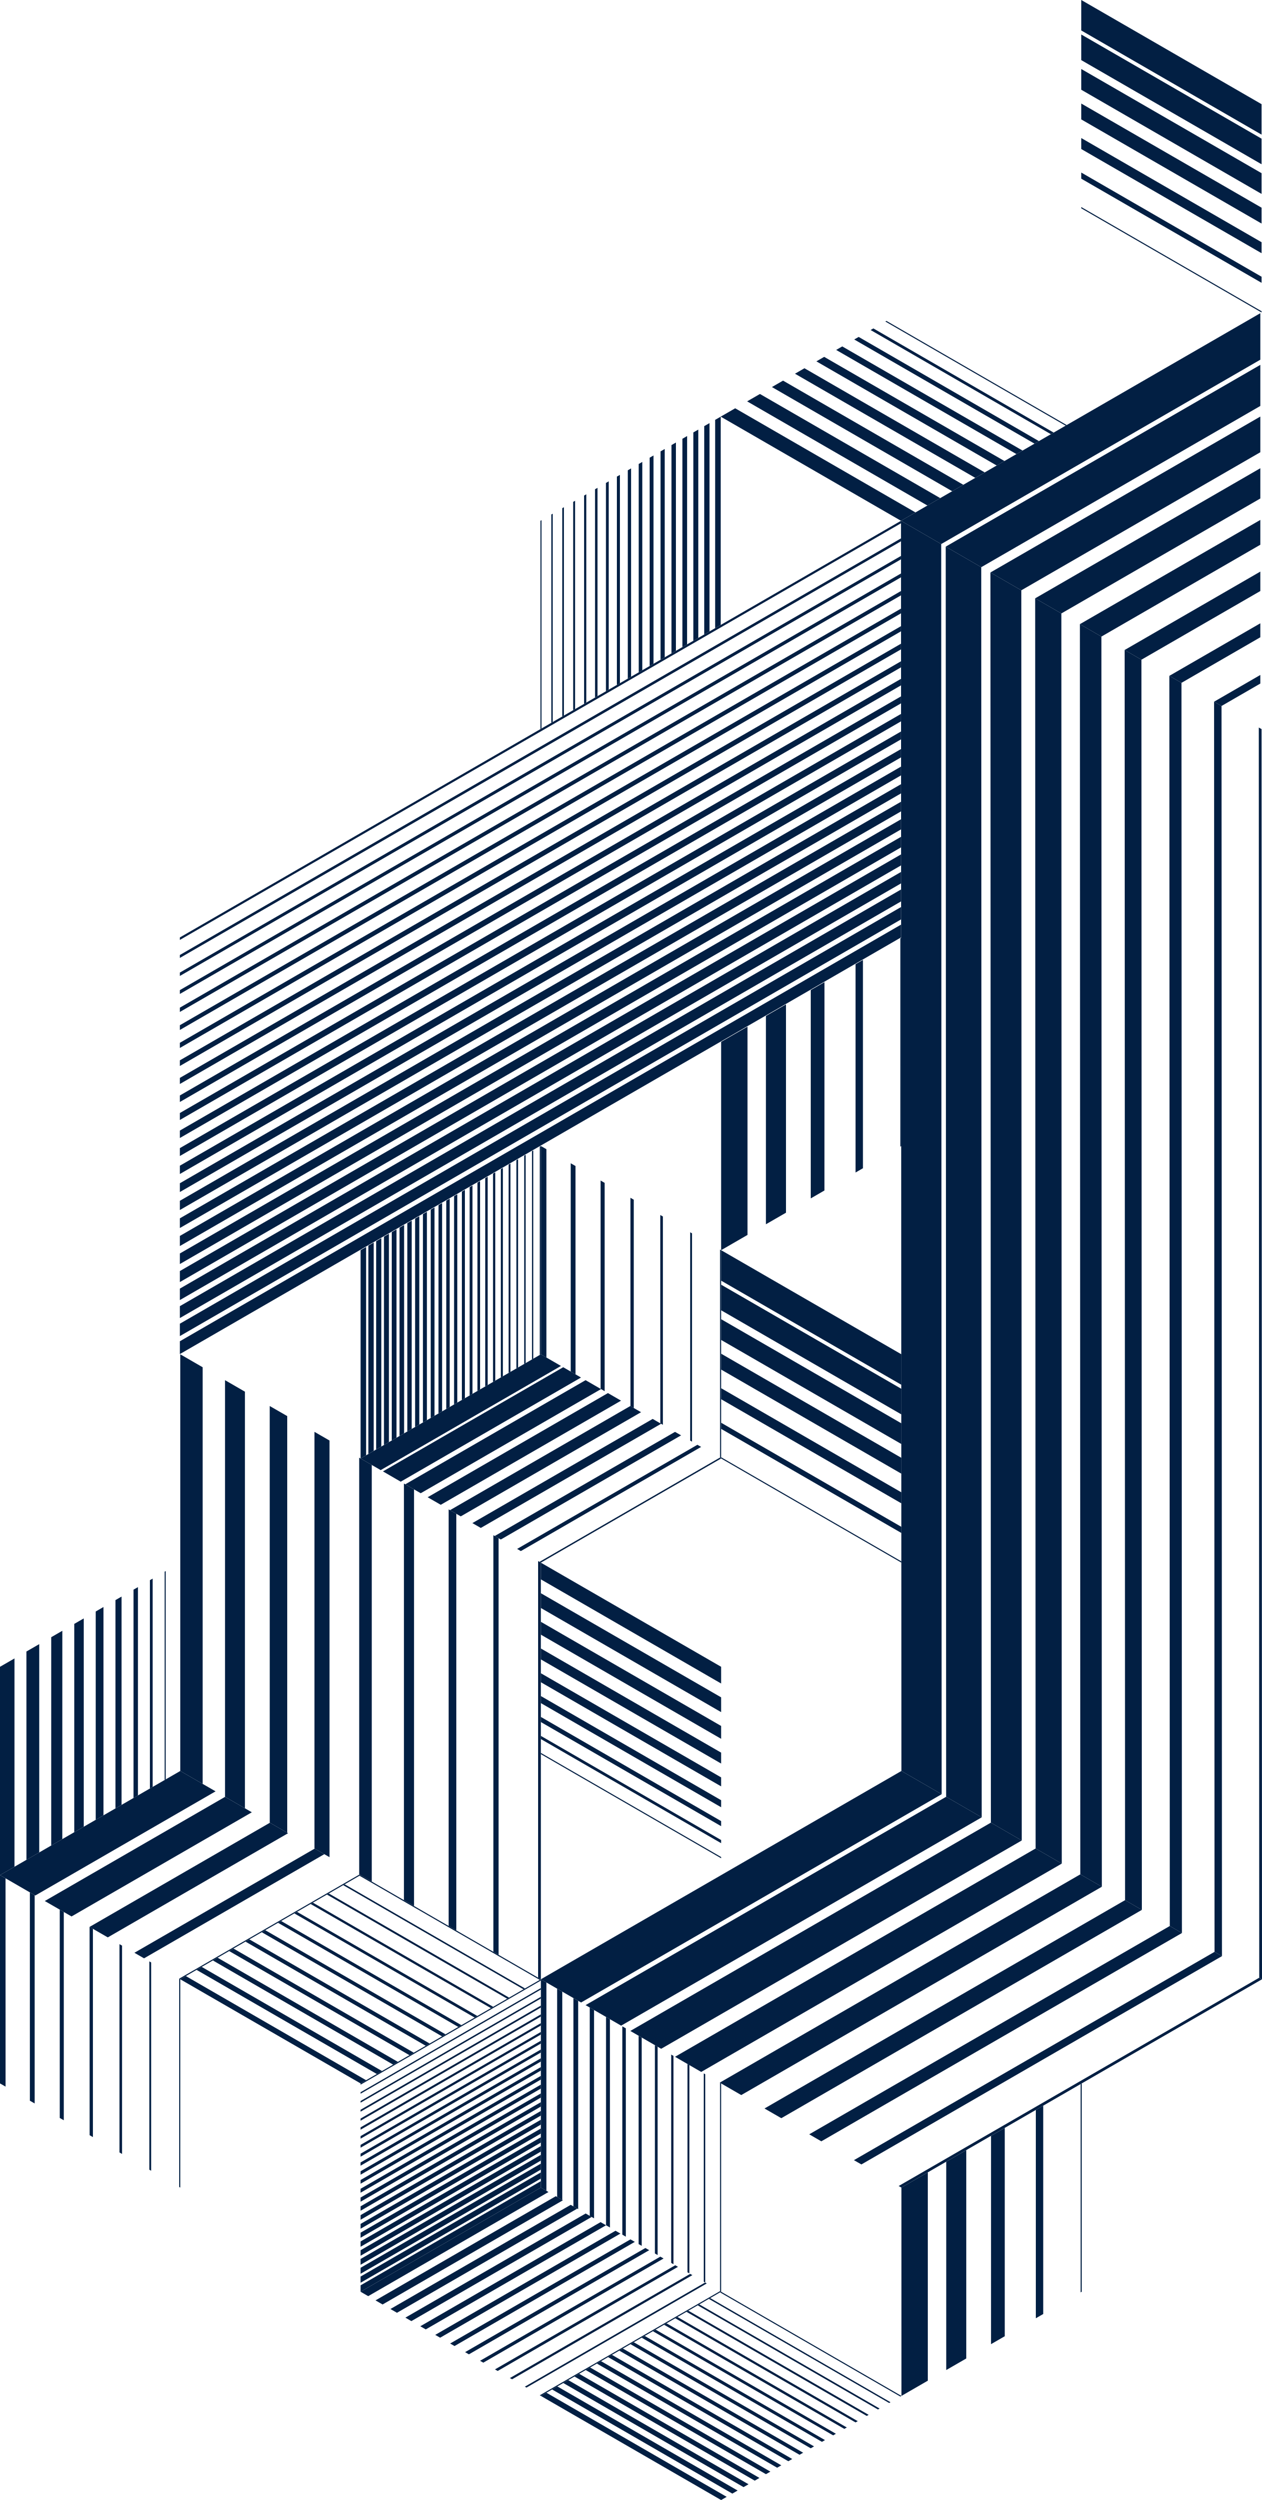 <svg xmlns="http://www.w3.org/2000/svg" viewBox="0 0 424.56 840.48">
  <defs>
    <style>
      .a {
        fill: #021f43;
      }
    </style>
  </defs>
  <g>
    <g>
      <polygon class="a" points="121.3 630.38 60.65 665.4 60.29 665.19 120.94 630.17 121.3 630.38"/>
      <polygon class="a" points="48.46 658.36 45.22 656.49 105.87 621.47 109.11 623.34 48.46 658.36"/>
      <polygon class="a" points="36.26 651.32 30.14 647.79 90.8 612.77 96.91 616.3 36.26 651.32"/>
      <polygon class="a" points="24.07 644.28 15.07 639.09 75.72 604.07 84.72 609.26 24.07 644.28"/>
      <polygon class="a" points="11.87 637.24 0 630.38 60.65 595.37 72.52 602.22 11.87 637.24"/>
    </g>
    <g>
      <polygon class="a" points="303.25 315.24 303.25 385.27 302.89 385.48 302.89 315.44 303.25 315.24"/>
      <polygon class="a" points="290.31 392.74 287.82 394.18 287.82 324.14 290.31 322.71 290.31 392.74"/>
      <polygon class="a" points="277.36 400.22 272.75 402.88 272.75 332.85 277.37 330.18 277.36 400.22"/>
      <polygon class="a" points="264.42 407.69 257.67 411.58 257.67 341.55 264.42 337.66 264.42 407.69"/>
      <polygon class="a" points="251.47 415.16 242.6 420.29 242.6 350.25 251.47 345.13 251.47 415.16"/>
    </g>
    <g>
      <polygon class="a" points="363.91 700.42 363.91 770.45 363.54 770.66 363.54 700.63 363.91 700.42"/>
      <polygon class="a" points="350.96 777.93 348.47 779.36 348.47 709.33 350.96 707.89 350.96 777.93"/>
      <polygon class="a" points="338.02 785.4 333.4 788.07 333.4 718.03 338.02 715.37 338.02 785.4"/>
      <polygon class="a" points="325.07 792.88 318.33 796.77 318.33 726.73 325.07 722.84 325.07 792.88"/>
      <polygon class="a" points="312.13 800.35 303.26 805.47 303.25 735.43 312.13 730.31 312.13 800.35"/>
    </g>
    <g>
      <polygon class="a" points="424.41 105.05 363.76 70.03 363.76 69.61 424.41 104.63 424.41 105.05"/>
      <polygon class="a" points="363.76 60.07 363.76 58.01 424.41 93.03 424.41 95.08 363.76 60.07"/>
      <polygon class="a" points="424.41 85.12 363.76 50.1 363.76 46.41 424.41 81.43 424.41 85.12"/>
      <polygon class="a" points="424.41 75.15 363.76 40.14 363.76 34.81 424.41 69.82 424.41 75.15"/>
      <polygon class="a" points="424.41 65.19 363.76 30.17 363.76 23.2 424.41 58.22 424.41 65.19"/>
      <polygon class="a" points="363.76 20.21 363.76 11.6 424.41 46.62 424.41 55.22 363.76 20.21"/>
      <polygon class="a" points="363.76 10.24 363.76 0 424.41 35.02 424.41 45.26 363.76 10.24"/>
    </g>
    <g>
      <polygon class="a" points="303.25 525.34 242.6 490.32 242.6 489.9 303.25 524.92 303.25 525.34"/>
      <polygon class="a" points="242.6 480.36 242.6 478.3 303.25 513.31 303.25 515.37 242.6 480.36"/>
      <polygon class="a" points="303.25 505.41 242.6 470.39 242.6 466.69 303.25 501.71 303.25 505.41"/>
      <polygon class="a" points="303.25 495.44 242.6 460.42 242.6 455.09 303.25 490.11 303.25 495.44"/>
      <polygon class="a" points="303.25 485.47 242.6 450.46 242.6 443.49 303.25 478.51 303.25 485.47"/>
      <polygon class="a" points="242.6 440.49 242.6 431.89 303.25 466.91 303.25 475.51 242.6 440.49"/>
      <polygon class="a" points="242.6 430.53 242.6 420.29 303.25 455.3 303.25 465.55 242.6 430.53"/>
    </g>
    <g>
      <polygon class="a" points="242.6 490.32 242.6 420.29 242.24 420.08 242.24 490.11 242.6 490.32"/>
      <polygon class="a" points="232.81 414.63 232.19 414.27 232.19 484.31 232.81 484.66 232.81 414.63"/>
      <polygon class="a" points="223.01 479 223.01 408.97 222.14 408.47 222.15 478.5 223.01 479"/>
      <polygon class="a" points="213.21 473.35 213.21 403.32 212.09 402.67 212.1 472.71 213.21 473.35"/>
      <polygon class="a" points="203.41 467.69 203.41 397.66 202.05 396.87 202.05 466.9 203.41 467.69"/>
      <polygon class="a" points="193.61 392 192 391.07 192 461.1 193.62 462.04 193.61 392"/>
      <polygon class="a" points="183.82 386.34 181.95 385.27 181.95 455.3 183.82 456.38 183.82 386.34"/>
    </g>
    <g>
      <polygon class="a" points="60.65 735.43 60.65 665.4 60.29 665.19 60.29 735.22 60.65 735.43"/>
      <polygon class="a" points="50.85 659.74 50.24 659.39 50.24 729.42 50.85 729.77 50.85 659.74"/>
      <polygon class="a" points="41.06 724.12 41.06 654.09 40.19 653.59 40.19 723.62 41.06 724.12"/>
      <polygon class="a" points="31.26 718.46 31.26 648.43 30.14 647.79 30.15 717.82 31.26 718.46"/>
      <polygon class="a" points="21.46 712.8 21.46 642.77 20.1 641.99 20.1 712.02 21.46 712.8"/>
      <polygon class="a" points="11.66 637.12 10.05 636.18 10.05 706.22 11.66 707.15 11.66 637.12"/>
      <polygon class="a" points="1.86 631.46 0 630.38 0 700.41 1.87 701.49 1.86 631.46"/>
    </g>
    <g>
      <polygon class="a" points="242.6 770.45 242.6 700.41 242.24 700.21 242.24 770.24 242.6 770.45"/>
      <polygon class="a" points="237.26 767.37 237.26 697.33 236.76 697.04 236.76 767.08 237.26 767.37"/>
      <polygon class="a" points="231.91 764.28 231.92 694.24 231.28 693.88 231.28 763.91 231.91 764.28"/>
      <polygon class="a" points="226.57 761.19 226.57 691.16 225.8 690.71 225.8 760.75 226.57 761.19"/>
      <polygon class="a" points="221.23 688.07 220.32 687.55 220.32 757.58 221.23 758.11 221.23 688.07"/>
      <polygon class="a" points="215.88 684.99 214.84 684.39 214.84 754.42 215.88 755.02 215.88 684.99"/>
      <polygon class="a" points="210.54 681.9 209.36 681.22 209.36 751.25 210.54 751.94 210.54 681.9"/>
      <polygon class="a" points="205.19 678.82 203.88 678.06 203.88 748.09 205.2 748.85 205.19 678.82"/>
      <polygon class="a" points="199.85 675.73 198.4 674.89 198.4 744.93 199.85 745.77 199.85 675.73"/>
      <polygon class="a" points="194.51 742.68 194.51 672.65 192.91 671.73 192.91 741.76 194.51 742.68"/>
      <polygon class="a" points="189.16 669.56 187.43 668.56 187.43 738.6 189.16 739.6 189.16 669.56"/>
      <polygon class="a" points="183.82 666.48 181.96 665.4 181.95 735.43 183.82 736.51 183.82 666.48"/>
    </g>
    <g>
      <polygon class="a" points="181.96 665.4 121.31 630.38 120.94 630.59 181.59 665.61 181.96 665.4"/>
      <polygon class="a" points="176.61 668.48 115.96 633.47 115.46 633.76 176.11 668.77 176.61 668.48"/>
      <polygon class="a" points="171.27 671.57 110.61 636.55 109.98 636.92 170.63 671.94 171.27 671.57"/>
      <polygon class="a" points="165.92 674.66 105.27 639.64 104.5 640.09 165.15 675.1 165.92 674.66"/>
      <polygon class="a" points="99.93 642.73 99.02 643.25 159.67 678.27 160.58 677.74 99.93 642.73"/>
      <polygon class="a" points="94.58 645.81 93.53 646.41 154.19 681.43 155.23 680.83 94.58 645.81"/>
      <polygon class="a" points="89.24 648.9 88.06 649.58 148.71 684.59 149.89 683.91 89.24 648.9"/>
      <polygon class="a" points="83.89 651.98 82.58 652.74 143.23 687.76 144.54 687 83.89 651.98"/>
      <polygon class="a" points="78.55 655.07 77.09 655.91 137.75 690.92 139.2 690.08 78.55 655.07"/>
      <polygon class="a" points="133.86 693.17 73.21 658.15 71.61 659.07 132.26 694.09 133.86 693.17"/>
      <polygon class="a" points="67.86 661.24 66.13 662.24 126.78 697.25 128.51 696.25 67.86 661.24"/>
      <polygon class="a" points="62.52 664.32 60.65 665.4 121.3 700.41 123.17 699.34 62.52 664.32"/>
    </g>
    <g>
      <polygon class="a" points="181.95 665.4 121.3 700.41 121.31 700.83 181.95 665.82 181.95 665.4"/>
      <polygon class="a" points="121.31 703.37 121.31 703.87 181.95 668.85 181.95 668.35 121.31 703.37"/>
      <polygon class="a" points="121.31 706.32 121.31 706.89 181.95 671.87 181.95 671.3 121.31 706.32"/>
      <polygon class="a" points="121.31 709.91 181.95 674.9 181.95 674.25 121.3 709.27 121.31 709.91"/>
      <polygon class="a" points="181.95 677.2 121.31 712.22 121.31 712.94 181.95 677.93 181.95 677.2"/>
      <polygon class="a" points="121.31 715.18 121.31 715.97 181.95 680.95 181.95 680.15 121.31 715.18"/>
      <polygon class="a" points="121.31 718.12 121.31 718.99 181.95 683.98 181.95 683.11 121.31 718.12"/>
      <polygon class="a" points="121.31 721.07 121.31 722.02 181.95 687.01 181.95 686.06 121.31 721.07"/>
      <polygon class="a" points="121.31 724.03 121.31 725.05 181.95 690.03 181.95 689.01 121.31 724.03"/>
      <polygon class="a" points="121.3 726.98 121.3 728.07 181.95 693.06 181.95 691.96 121.3 726.98"/>
      <polygon class="a" points="121.31 729.93 121.31 731.1 181.95 696.09 181.96 694.91 121.31 729.93"/>
      <polygon class="a" points="121.31 732.88 121.31 734.13 181.95 699.11 181.95 697.87 121.31 732.88"/>
      <polygon class="a" points="121.31 735.83 121.3 737.16 181.95 702.14 181.95 700.82 121.31 735.83"/>
      <polygon class="a" points="121.3 738.78 121.31 740.18 181.95 705.17 181.95 703.77 121.3 738.78"/>
      <polygon class="a" points="121.31 741.73 121.31 743.21 181.95 708.19 181.95 706.72 121.31 741.73"/>
      <polygon class="a" points="121.31 744.69 121.31 746.24 181.95 711.22 181.96 709.67 121.31 744.69"/>
      <polygon class="a" points="121.31 747.64 121.31 749.26 181.95 714.25 181.95 712.62 121.31 747.64"/>
      <polygon class="a" points="181.95 715.57 121.31 750.59 121.31 752.29 181.95 717.27 181.95 715.57"/>
      <polygon class="a" points="121.31 753.54 121.31 755.32 181.95 720.3 181.95 718.52 121.31 753.54"/>
      <polygon class="a" points="121.31 756.49 121.31 758.34 181.95 723.33 181.95 721.48 121.31 756.49"/>
      <polygon class="a" points="121.3 759.44 121.31 761.37 181.95 726.35 181.95 724.43 121.3 759.44"/>
      <polygon class="a" points="121.31 762.39 121.31 764.4 181.95 729.38 181.95 727.38 121.31 762.39"/>
      <polygon class="a" points="121.3 765.34 121.31 767.42 181.95 732.41 181.95 730.33 121.3 765.34"/>
      <polygon class="a" points="121.31 768.29 121.31 770.45 181.95 735.43 181.95 733.28 121.31 768.29"/>
    </g>
    <g>
      <polygon class="a" points="181.96 385.27 181.95 455.3 181.59 455.51 181.59 385.48 181.96 385.27"/>
      <polygon class="a" points="179.4 456.77 178.97 457.02 178.97 386.99 179.4 386.75 179.4 456.77"/>
      <polygon class="a" points="176.84 458.25 176.35 458.54 176.35 388.5 176.85 388.22 176.84 458.25"/>
      <polygon class="a" points="173.73 460.05 173.73 390.02 174.29 389.7 174.29 459.73 173.73 460.05"/>
      <polygon class="a" points="171.73 391.17 171.73 461.21 171.11 461.56 171.11 391.53 171.73 391.17"/>
      <polygon class="a" points="169.18 462.68 168.49 463.08 168.49 393.04 169.18 392.65 169.18 462.68"/>
      <polygon class="a" points="166.62 464.15 165.86 464.59 165.86 394.56 166.62 394.12 166.62 464.15"/>
      <polygon class="a" points="164.06 465.63 163.24 466.1 163.24 396.07 164.06 395.6 164.06 465.63"/>
      <polygon class="a" points="161.51 467.11 160.62 467.62 160.62 397.58 161.51 397.07 161.51 467.11"/>
      <polygon class="a" points="158.95 468.58 158 469.13 158 399.1 158.95 398.55 158.95 468.58"/>
      <polygon class="a" points="156.4 470.06 155.38 470.64 155.38 400.61 156.4 400.02 156.4 470.06"/>
      <polygon class="a" points="153.84 471.53 152.76 472.16 152.76 402.12 153.84 401.5 153.84 471.53"/>
      <polygon class="a" points="151.28 473.01 150.14 473.67 150.14 403.64 151.28 402.98 151.28 473.01"/>
      <polygon class="a" points="148.73 474.49 147.51 475.18 147.52 405.15 148.73 404.45 148.73 474.49"/>
      <polygon class="a" points="146.17 475.96 144.9 476.7 144.9 406.66 146.17 405.93 146.17 475.96"/>
      <polygon class="a" points="143.62 477.44 142.28 478.21 142.28 408.18 143.62 407.4 143.62 477.44"/>
      <polygon class="a" points="141.06 478.91 139.65 479.73 139.65 409.69 141.06 408.88 141.06 478.91"/>
      <polygon class="a" points="138.51 410.35 138.5 480.39 137.03 481.24 137.03 411.2 138.51 410.35"/>
      <polygon class="a" points="135.95 481.86 134.41 482.75 134.41 412.72 135.95 411.83 135.95 481.86"/>
      <polygon class="a" points="133.39 483.34 131.79 484.26 131.79 414.23 133.39 413.3 133.39 483.34"/>
      <polygon class="a" points="130.84 484.81 129.17 485.78 129.17 415.75 130.84 414.78 130.84 484.81"/>
      <polygon class="a" points="128.28 486.29 126.55 487.29 126.55 417.26 128.28 416.26 128.28 486.29"/>
      <polygon class="a" points="125.72 487.76 123.92 488.81 123.92 418.77 125.72 417.73 125.72 487.76"/>
      <polygon class="a" points="123.17 489.24 121.31 490.32 121.31 420.29 123.17 419.21 123.17 489.24"/>
    </g>
    <g>
      <polygon class="a" points="303.26 805.47 242.6 770.45 242.24 770.66 302.89 805.68 303.26 805.47"/>
      <polygon class="a" points="299.58 807.59 238.93 772.57 238.47 772.84 299.13 807.85 299.58 807.59"/>
      <polygon class="a" points="295.91 809.71 235.26 774.69 234.71 775.01 295.36 810.03 295.91 809.71"/>
      <polygon class="a" points="292.23 811.83 231.58 776.82 230.94 777.19 291.59 812.2 292.23 811.83"/>
      <polygon class="a" points="288.56 813.95 227.91 778.93 227.17 779.36 287.82 814.38 288.56 813.95"/>
      <polygon class="a" points="284.88 816.08 224.24 781.06 223.4 781.54 284.05 816.55 284.88 816.08"/>
      <polygon class="a" points="281.21 818.19 220.56 783.18 219.63 783.71 280.29 818.73 281.21 818.19"/>
      <polygon class="a" points="277.54 820.32 216.89 785.3 215.86 785.89 276.52 820.91 277.54 820.32"/>
      <polygon class="a" points="273.86 822.44 213.21 787.42 212.1 788.07 272.75 823.08 273.86 822.44"/>
      <polygon class="a" points="270.19 824.56 209.54 789.54 208.33 790.24 268.98 825.26 270.19 824.56"/>
      <polygon class="a" points="266.52 826.68 205.86 791.66 204.56 792.41 265.21 827.43 266.52 826.68"/>
      <polygon class="a" points="202.19 793.78 200.79 794.59 261.45 829.61 262.84 828.8 202.19 793.78"/>
      <polygon class="a" points="198.52 795.9 197.03 796.76 257.68 831.78 259.17 830.92 198.52 795.9"/>
      <polygon class="a" points="194.84 798.03 193.26 798.94 253.91 833.96 255.49 833.04 194.84 798.03"/>
      <polygon class="a" points="191.17 800.15 189.49 801.12 250.14 836.13 251.82 835.17 191.17 800.15"/>
      <polygon class="a" points="187.49 802.27 185.72 803.29 246.37 838.31 248.15 837.28 187.49 802.27"/>
      <polygon class="a" points="183.82 804.39 181.96 805.47 242.6 840.48 244.47 839.4 183.82 804.39"/>
    </g>
    <g>
      <polygon class="a" points="181.81 245.12 181.81 175.08 182.17 174.88 182.17 244.91 181.81 245.12"/>
      <polygon class="a" points="185.48 243 185.48 172.96 185.94 172.7 185.94 242.73 185.48 243"/>
      <polygon class="a" points="189.16 240.87 189.16 170.84 189.71 170.52 189.71 240.56 189.16 240.87"/>
      <polygon class="a" points="192.83 238.75 192.83 168.72 193.47 168.35 193.47 238.38 192.83 238.75"/>
      <polygon class="a" points="196.5 236.63 196.5 166.6 197.24 166.17 197.24 236.21 196.5 236.63"/>
      <polygon class="a" points="200.18 234.51 200.18 164.48 201.01 164 201.01 234.03 200.18 234.51"/>
      <polygon class="a" points="203.85 232.39 203.85 162.36 204.78 161.82 204.78 231.85 203.85 232.39"/>
      <polygon class="a" points="207.53 230.27 207.53 160.23 208.55 159.65 208.55 229.68 207.53 230.27"/>
      <polygon class="a" points="211.2 228.15 211.2 158.11 212.31 157.47 212.31 227.5 211.2 228.15"/>
      <polygon class="a" points="214.88 226.03 214.87 155.99 216.08 155.29 216.08 225.33 214.88 226.03"/>
      <polygon class="a" points="218.55 223.9 218.55 153.87 219.85 153.12 219.85 223.15 218.55 223.9"/>
      <polygon class="a" points="222.22 151.75 223.62 150.94 223.62 220.98 222.22 221.78 222.22 151.75"/>
      <polygon class="a" points="225.9 149.63 227.39 148.77 227.39 218.8 225.9 219.66 225.9 149.63"/>
      <polygon class="a" points="229.57 147.51 231.16 146.59 231.15 216.63 229.57 217.54 229.57 147.51"/>
      <polygon class="a" points="233.25 145.38 234.92 144.42 234.92 214.45 233.25 215.42 233.25 145.38"/>
      <polygon class="a" points="236.92 143.26 238.69 142.24 238.69 212.27 236.92 213.3 236.92 143.26"/>
      <polygon class="a" points="240.59 141.15 242.46 140.07 242.46 210.1 240.59 211.18 240.59 141.15"/>
    </g>
    <g>
      <polygon class="a" points="242.6 770.45 181.96 805.47 181.59 805.26 242.24 770.24 242.6 770.45"/>
      <polygon class="a" points="237.76 767.66 177.11 802.67 176.57 802.36 237.22 767.34 237.76 767.66"/>
      <polygon class="a" points="232.93 764.86 172.27 799.88 171.54 799.46 232.19 764.44 232.93 764.86"/>
      <polygon class="a" points="166.52 796.55 227.17 761.54 228.08 762.07 167.43 797.08 166.52 796.55"/>
      <polygon class="a" points="161.5 793.66 222.15 758.64 223.24 759.27 162.59 794.29 161.5 793.66"/>
      <polygon class="a" points="157.75 791.49 156.47 790.75 217.12 755.74 218.4 756.48 157.75 791.49"/>
      <polygon class="a" points="152.91 788.7 151.44 787.85 212.1 752.84 213.56 753.68 152.91 788.7"/>
      <polygon class="a" points="148.07 785.9 146.42 784.95 207.07 749.94 208.72 750.89 148.07 785.9"/>
      <polygon class="a" points="143.23 783.11 141.4 782.05 202.05 747.04 203.88 748.1 143.23 783.11"/>
      <polygon class="a" points="138.39 780.32 136.38 779.15 197.03 744.14 199.04 745.3 138.39 780.32"/>
      <polygon class="a" points="133.55 777.52 131.35 776.25 192 741.23 194.2 742.5 133.55 777.52"/>
      <polygon class="a" points="128.71 774.73 126.33 773.35 186.98 738.33 189.36 739.71 128.71 774.73"/>
      <polygon class="a" points="123.87 771.93 121.31 770.45 181.95 735.43 184.52 736.92 123.87 771.93"/>
    </g>
    <g>
      <polygon class="a" points="242.6 490.32 181.95 525.34 181.49 525.07 242.14 490.05 242.6 490.32"/>
      <polygon class="a" points="175.22 521.45 173.97 520.72 234.62 485.71 235.87 486.43 175.22 521.45"/>
      <polygon class="a" points="168.48 517.56 166.44 516.38 227.09 481.37 229.13 482.54 168.48 517.56"/>
      <polygon class="a" points="161.75 513.67 158.92 512.04 219.57 477.02 222.4 478.65 161.75 513.67"/>
      <polygon class="a" points="155.01 509.78 151.4 507.69 212.05 472.68 215.66 474.76 155.01 509.78"/>
      <polygon class="a" points="148.28 505.89 143.87 503.35 204.52 468.33 208.93 470.88 148.28 505.89"/>
      <polygon class="a" points="141.54 502 136.35 499 197 463.99 202.19 466.99 141.54 502"/>
      <polygon class="a" points="134.81 498.12 128.83 494.66 189.48 459.64 195.46 463.1 134.81 498.12"/>
      <polygon class="a" points="128.07 494.23 121.31 490.32 181.95 455.3 188.72 459.21 128.07 494.23"/>
    </g>
    <g>
      <polygon class="a" points="358.86 142.9 298.21 107.88 297.85 108.09 358.5 143.11 358.86 142.9"/>
      <polygon class="a" points="293.82 110.41 292.89 110.95 353.54 145.97 354.47 145.43 293.82 110.41"/>
      <polygon class="a" points="288.87 113.27 287.38 114.13 348.03 149.15 349.51 148.29 288.87 113.27"/>
      <polygon class="a" points="283.35 116.46 281.3 117.64 341.95 152.66 344 151.47 283.35 116.46"/>
      <polygon class="a" points="277.27 119.97 274.65 121.48 335.31 156.5 337.92 154.99 277.27 119.97"/>
      <polygon class="a" points="270.63 123.8 267.45 125.64 328.1 160.65 331.28 158.82 270.63 123.8"/>
      <polygon class="a" points="263.43 127.96 259.69 130.12 320.33 165.14 324.08 162.98 263.43 127.96"/>
      <polygon class="a" points="255.66 132.45 251.35 134.93 312 169.95 316.31 167.46 255.66 132.45"/>
      <polygon class="a" points="247.33 137.26 242.46 140.07 303.11 175.08 307.98 172.27 247.33 137.26"/>
    </g>
    <g>
      <polygon class="a" points="242.6 624.72 181.95 589.71 181.95 589.29 242.6 624.3 242.6 624.72"/>
      <polygon class="a" points="181.95 584.64 181.95 583.57 242.6 618.59 242.6 619.65 181.95 584.64"/>
      <polygon class="a" points="181.95 578.92 181.95 577.2 242.6 612.22 242.6 613.93 181.95 578.92"/>
      <polygon class="a" points="181.95 572.55 181.95 570.18 242.6 605.2 242.6 607.57 181.95 572.55"/>
      <polygon class="a" points="181.95 565.53 181.95 562.51 242.6 597.53 242.6 600.55 181.95 565.53"/>
      <polygon class="a" points="181.95 557.86 181.95 554.19 242.6 589.21 242.6 592.88 181.95 557.86"/>
      <polygon class="a" points="181.95 549.54 181.95 545.22 242.6 580.24 242.6 584.56 181.95 549.54"/>
      <polygon class="a" points="181.95 540.57 181.95 535.61 242.6 570.62 242.6 575.59 181.95 540.57"/>
      <polygon class="a" points="181.95 530.95 181.95 525.34 242.6 560.35 242.6 565.97 181.95 530.95"/>
    </g>
    <g>
      <polygon class="a" points="55.75 528.16 55.75 598.2 55.39 598.41 55.39 528.37 55.75 528.16"/>
      <polygon class="a" points="51.36 600.74 50.43 601.26 50.43 531.23 51.36 530.7 51.36 600.74"/>
      <polygon class="a" points="46.41 603.59 44.92 604.45 44.92 534.42 46.41 533.56 46.41 603.59"/>
      <polygon class="a" points="40.89 606.77 38.84 607.96 38.84 537.93 40.89 536.74 40.89 606.77"/>
      <polygon class="a" points="34.81 610.28 32.2 611.8 32.2 541.76 34.81 540.25 34.81 610.28"/>
      <polygon class="a" points="28.17 614.12 24.99 615.96 24.99 545.92 28.17 544.09 28.17 614.12"/>
      <polygon class="a" points="20.96 618.28 17.23 620.44 17.23 550.4 20.97 548.24 20.96 618.28"/>
      <polygon class="a" points="13.2 622.76 8.9 625.25 8.89 555.21 13.2 552.73 13.2 622.76"/>
      <polygon class="a" points="4.87 627.57 0 630.38 0 560.35 4.87 557.54 4.87 627.57"/>
    </g>
    <g>
      <polygon class="a" points="303.11 175.08 60.51 315.15 60.51 315.99 303.11 175.92 303.11 175.08"/>
      <polygon class="a" points="60.51 321.05 60.51 322.04 303.11 181.97 303.11 180.99 60.51 321.05"/>
      <polygon class="a" points="60.51 326.96 60.51 328.1 303.11 188.03 303.11 186.89 60.51 326.96"/>
      <polygon class="a" points="60.51 334.15 303.11 194.08 303.11 192.79 60.51 332.86 60.51 334.15"/>
      <polygon class="a" points="303.11 198.69 60.51 338.76 60.51 340.2 303.11 200.14 303.11 198.69"/>
      <polygon class="a" points="60.51 344.66 60.51 346.26 303.11 206.19 303.11 204.6 60.51 344.66"/>
      <polygon class="a" points="60.51 350.57 60.51 352.31 303.11 212.24 303.11 210.5 60.51 350.57"/>
      <polygon class="a" points="60.51 356.47 60.51 358.37 303.11 218.3 303.11 216.4 60.51 356.47"/>
      <polygon class="a" points="60.51 362.37 60.51 364.42 303.11 224.35 303.11 222.31 60.51 362.37"/>
      <polygon class="a" points="60.51 368.28 60.51 370.47 303.11 230.41 303.11 228.21 60.51 368.28"/>
      <polygon class="a" points="60.51 374.18 60.51 376.52 303.11 236.46 303.11 234.11 60.51 374.18"/>
      <polygon class="a" points="60.51 380.08 60.51 382.58 303.11 242.51 303.11 240.01 60.51 380.08"/>
      <polygon class="a" points="60.51 385.98 60.51 388.63 303.11 248.56 303.11 245.92 60.51 385.98"/>
      <polygon class="a" points="60.51 391.89 60.51 394.68 303.11 254.62 303.11 251.82 60.51 391.89"/>
      <polygon class="a" points="60.51 397.79 60.51 400.74 303.11 260.67 303.11 257.72 60.51 397.79"/>
      <polygon class="a" points="60.51 403.69 60.51 406.79 303.11 266.73 303.11 263.63 60.51 403.69"/>
      <polygon class="a" points="60.51 409.59 60.51 412.84 303.11 272.78 303.11 269.53 60.51 409.59"/>
      <polygon class="a" points="303.11 275.43 60.51 415.5 60.51 418.9 303.11 278.83 303.11 275.43"/>
      <polygon class="a" points="60.51 421.4 60.51 424.95 303.11 284.88 303.11 281.33 60.51 421.4"/>
      <polygon class="a" points="60.51 427.31 60.51 431.01 303.11 290.94 303.11 287.24 60.51 427.31"/>
      <polygon class="a" points="60.51 433.21 60.51 437.06 303.11 296.99 303.11 293.14 60.51 433.21"/>
      <polygon class="a" points="60.51 439.11 60.51 443.11 303.11 303.05 303.11 299.04 60.51 439.11"/>
      <polygon class="a" points="60.51 445.01 60.51 449.17 303.11 309.1 303.11 304.94 60.51 445.01"/>
      <polygon class="a" points="60.51 450.91 60.51 455.22 303.11 315.15 303.11 310.85 60.51 450.91"/>
    </g>
    <g>
      <polygon class="a" points="181.96 665.4 181.95 525.34 181.03 524.8 181.03 664.87 181.96 665.4"/>
      <polygon class="a" points="167.73 517.12 165.98 516.11 165.98 656.18 167.73 657.19 167.73 517.12"/>
      <polygon class="a" points="153.51 508.91 150.93 507.43 150.93 647.49 153.51 648.98 153.51 508.91"/>
      <polygon class="a" points="139.29 500.7 135.89 498.74 135.89 638.8 139.29 640.77 139.29 500.7"/>
      <polygon class="a" points="125.07 492.49 120.84 490.05 120.84 630.12 125.07 632.56 125.07 492.49"/>
      <polygon class="a" points="110.85 484.28 105.79 481.36 105.79 621.43 110.85 624.35 110.85 484.28"/>
      <polygon class="a" points="96.63 476.07 90.74 472.68 90.75 612.74 96.63 616.14 96.63 476.07"/>
      <polygon class="a" points="82.4 467.86 75.7 463.99 75.7 604.05 82.4 607.92 82.4 467.86"/>
      <polygon class="a" points="68.18 459.65 60.65 455.3 60.65 595.37 68.18 599.71 68.18 459.65"/>
    </g>
    <g>
      <polygon class="a" points="424.56 665.4 424.41 245.12 423.48 244.58 423.63 664.87 424.56 665.4"/>
      <polygon class="a" points="410.94 237.34 408.44 235.9 408.59 656.18 411.09 657.62 410.94 237.34"/>
      <polygon class="a" points="397.47 229.56 393.39 227.21 393.54 647.49 397.62 649.85 397.47 229.56"/>
      <polygon class="a" points="384 221.78 378.35 218.52 378.49 638.8 384.14 642.07 384 221.78"/>
      <polygon class="a" points="370.53 214.01 363.3 209.83 363.44 630.12 370.68 634.29 370.53 214.01"/>
      <polygon class="a" points="357.06 206.23 348.25 201.15 348.4 621.43 357.2 626.51 357.06 206.23"/>
      <polygon class="a" points="343.59 198.45 333.2 192.46 333.35 612.74 343.73 618.74 343.59 198.45"/>
      <polygon class="a" points="330.11 190.68 318.16 183.77 318.3 604.05 330.26 610.96 330.11 190.68"/>
      <polygon class="a" points="316.64 182.9 303.11 175.08 303.25 595.37 316.79 603.18 316.64 182.9"/>
    </g>
    <g>
      <polygon class="a" points="424 226.91 408.44 235.9 410.94 237.34 424 229.8 424 226.91"/>
      <polygon class="a" points="424 209.54 393.39 227.21 397.47 229.56 424 214.24 424 209.54"/>
      <polygon class="a" points="424 174.79 363.3 209.83 370.53 214.01 424 183.13 424 174.79"/>
      <polygon class="a" points="424 192.16 378.35 218.52 384 221.78 424 198.69 424 192.16"/>
      <polygon class="a" points="424 157.41 348.25 201.15 357.06 206.23 424 167.58 424 157.41"/>
      <polygon class="a" points="424 122.66 318.16 183.77 330.11 190.68 424 136.47 424 122.66"/>
      <polygon class="a" points="424 140.04 333.2 192.46 343.59 198.45 424 152.03 424 140.04"/>
      <polygon class="a" points="424 105.29 303.11 175.08 316.64 182.9 424 120.92 424 105.29"/>
    </g>
    <g>
      <polygon class="a" points="424.56 665.4 303.25 735.43 302.33 734.9 423.63 664.87 424.56 665.4"/>
      <polygon class="a" points="289.79 727.65 287.28 726.21 408.59 656.18 411.09 657.62 289.79 727.65"/>
      <polygon class="a" points="276.31 719.88 272.24 717.52 393.54 647.49 397.62 649.85 276.31 719.88"/>
      <polygon class="a" points="262.85 712.1 257.19 708.84 378.49 638.8 384.14 642.07 262.85 712.1"/>
      <polygon class="a" points="249.37 704.33 242.14 700.15 363.44 630.12 370.68 634.29 249.37 704.33"/>
      <polygon class="a" points="235.9 696.55 227.09 691.46 348.4 621.43 357.2 626.51 235.9 696.55"/>
      <polygon class="a" points="222.43 688.77 212.05 682.77 333.35 612.74 343.73 618.74 222.43 688.77"/>
      <polygon class="a" points="208.96 680.99 197 674.09 318.3 604.05 330.26 610.96 208.96 680.99"/>
      <polygon class="a" points="195.49 673.21 181.96 665.4 303.25 595.37 316.79 603.18 195.49 673.21"/>
    </g>
  </g>
</svg>
